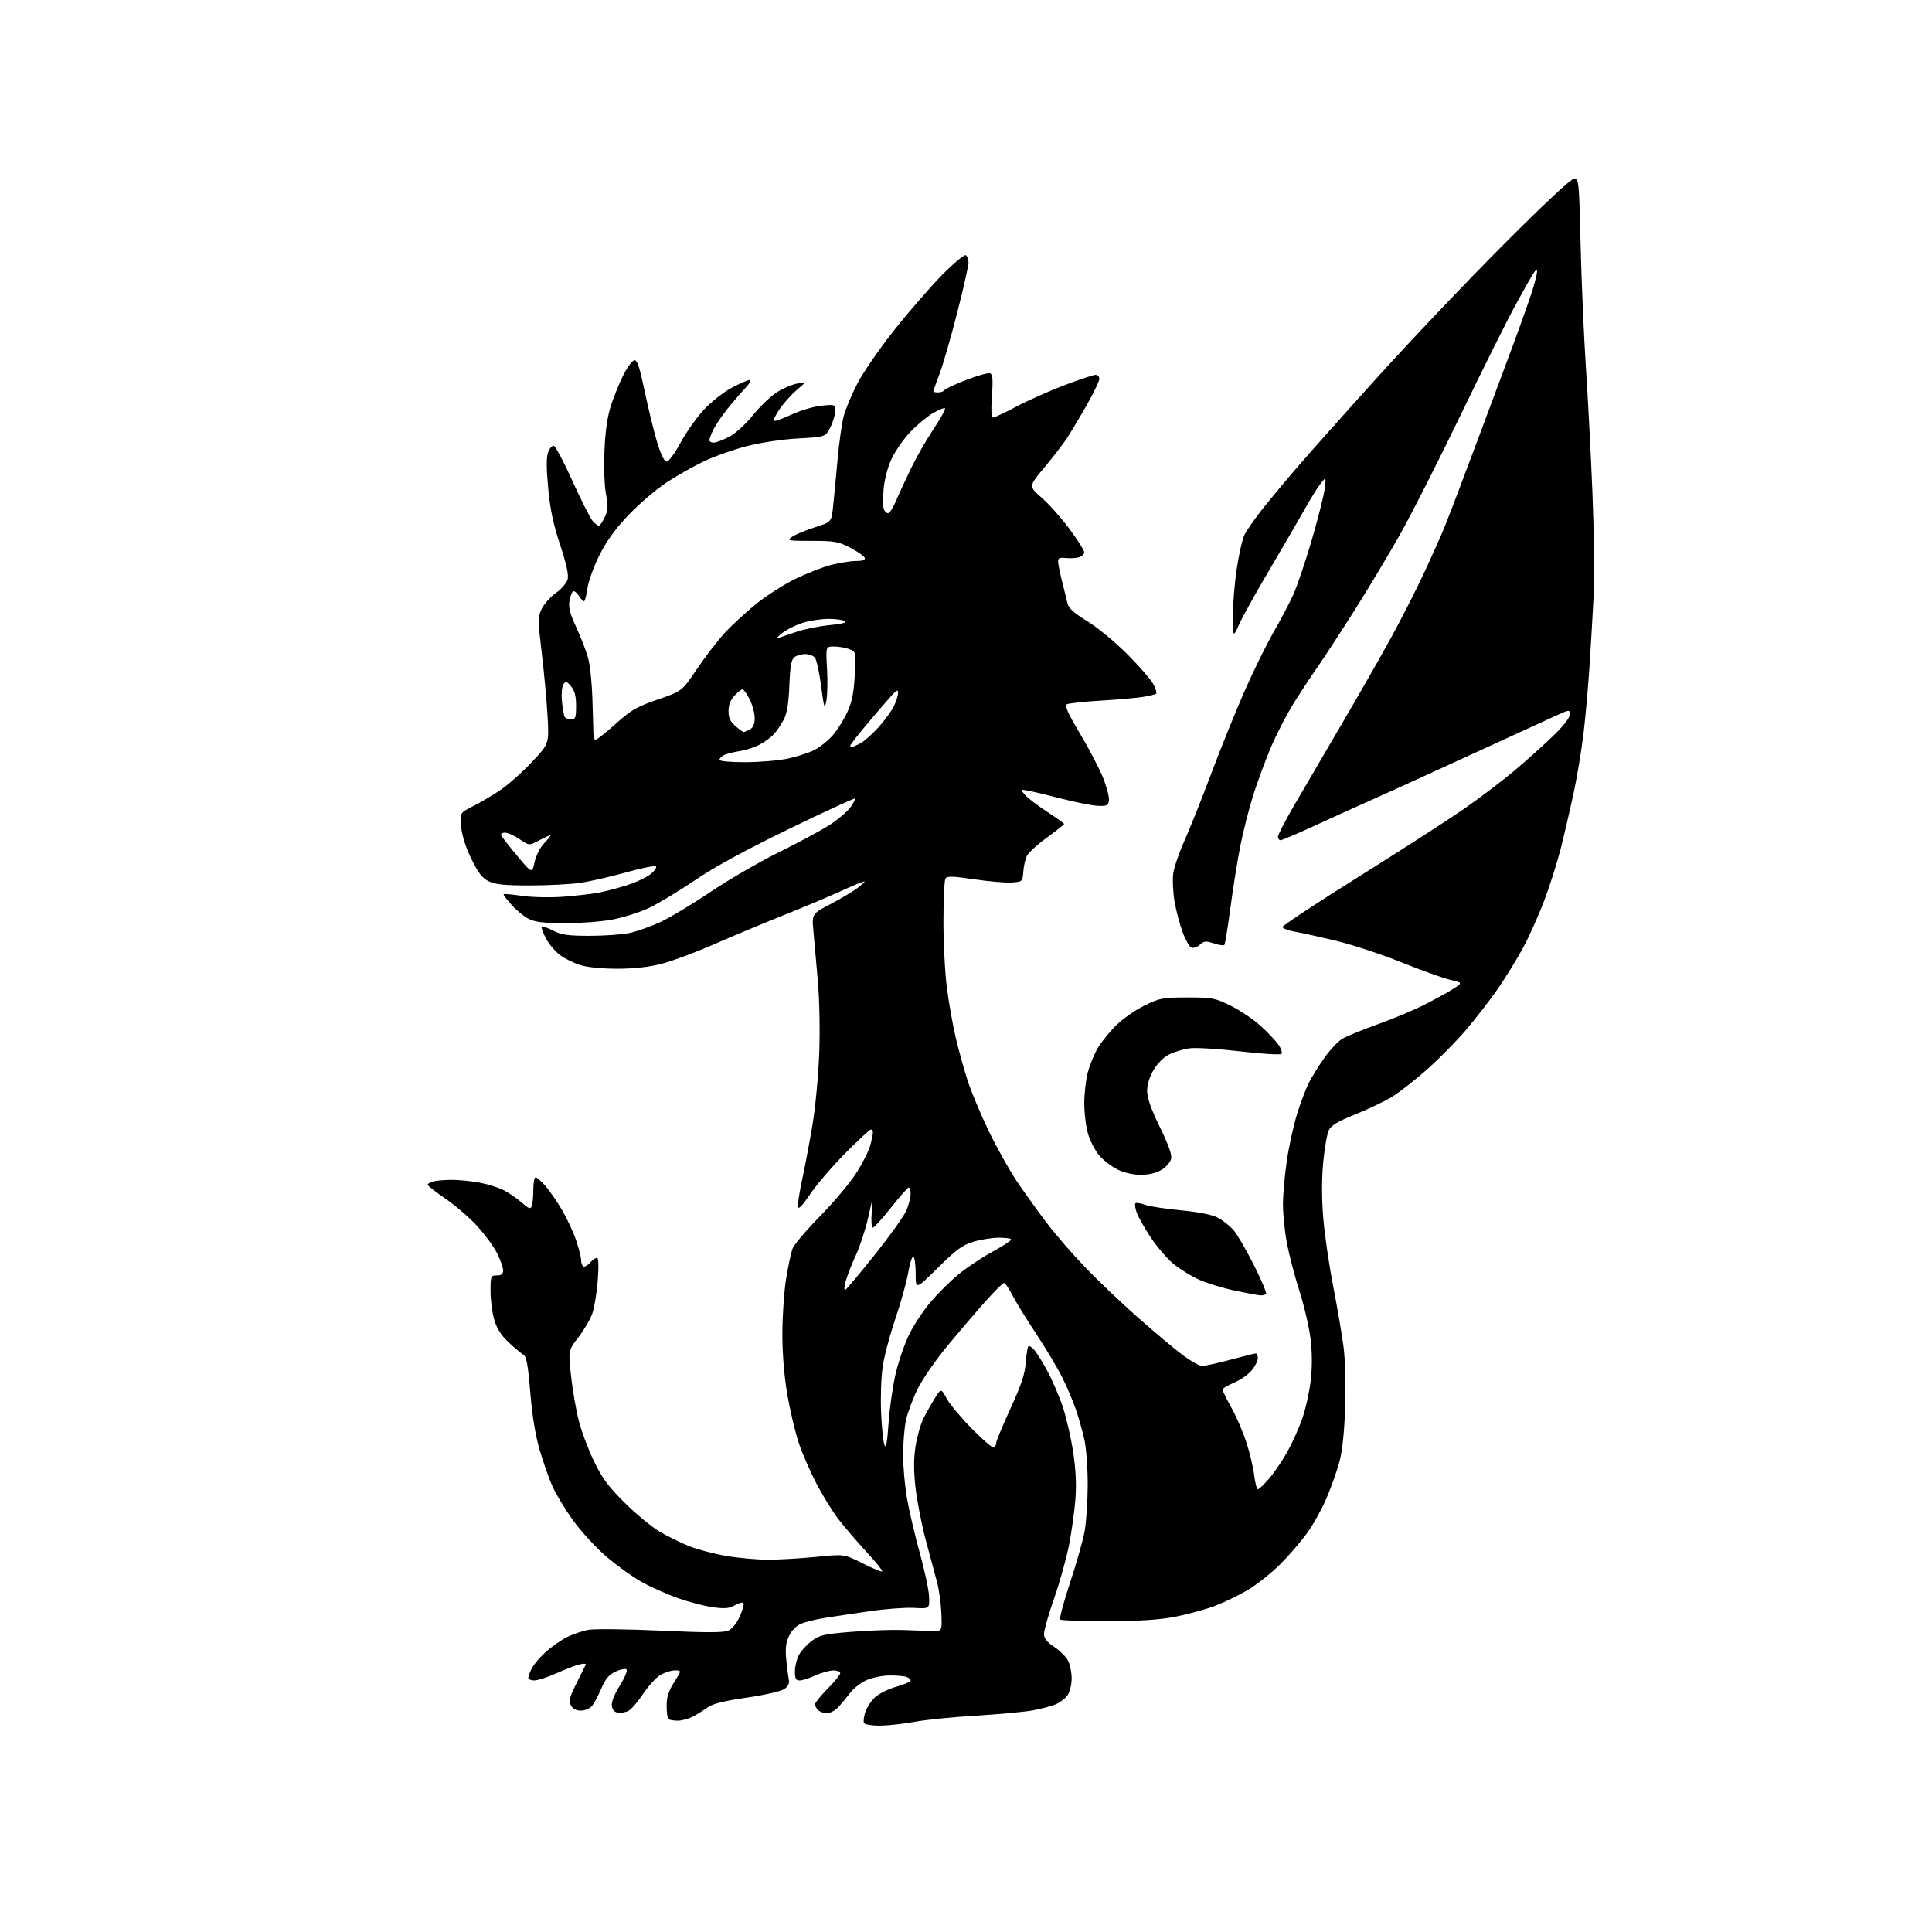 <?xml version="1.0" encoding="UTF-8" standalone="no"?>
<svg 
  version="1.1" 
  xmlns="http://www.w3.org/2000/svg" 
  xmlns:xlink="http://www.w3.org/1999/xlink" 
  xmlns:svg="http://www.w3.org/2000/svg"
  xmlns:rdf="http://www.w3.org/1999/02/22-rdf-syntax-ns#"
  xmlns:cc="http://creativecommons.org/ns#"
  xmlns:dc="http://purl.org/dc/elements/1.1/"
  viewBox="0 0 768 768"
  width="768"
  height="768"
>
<style>svg {background-color: white; }</style>"
<path stroke="none" fill="black" fill-rule="evenodd" d="M349.81,685.97C346.68,685.98 343.83,685.54 343.49,684.98C343.14,684.42 343.35,682.47 343.95,680.65C344.55,678.82 346.27,676.17 347.77,674.75C349.27,673.33 353.09,671.42 356.25,670.51C359.41,669.60 362.00,668.49 362.00,668.04C362.00,667.58 361.29,666.94 360.42,666.61C359.55,666.27 356.51,666.01 353.67,666.02C350.82,666.03 346.67,666.87 344.44,667.89C342.20,668.91 339.27,671.18 337.94,672.95C336.60,674.71 334.51,677.24 333.30,678.58C332.08,679.91 330.04,681.00 328.75,681.00C327.46,681.00 325.86,680.46 325.20,679.80C324.54,679.14 324.00,678.09 324.00,677.47C324.00,676.85 326.25,674.07 329.00,671.29C331.75,668.51 334.00,665.73 334.00,665.12C334.00,664.50 332.76,664.01 331.25,664.02C329.74,664.03 326.54,664.93 324.14,666.02C321.74,667.11 318.93,668.00 317.89,668.00C316.39,668.00 316.00,667.26 316.00,664.45C316.00,662.50 316.67,659.60 317.50,658.00C318.32,656.41 320.60,653.88 322.55,652.39C325.72,649.97 327.40,649.58 338.30,648.69C345.01,648.14 354.10,647.81 358.50,647.94C362.90,648.08 368.30,648.26 370.50,648.34C374.50,648.50 374.50,648.50 374.21,641.30C374.04,637.34 373.26,631.71 372.46,628.80C371.66,625.88 369.65,618.40 367.99,612.16C366.34,605.92 364.51,596.55 363.93,591.33C363.18,584.57 363.18,579.82 363.96,574.83C364.56,570.98 366.00,565.96 367.17,563.67C368.34,561.38 370.38,557.79 371.70,555.69C374.10,551.88 374.10,551.88 376.30,555.92C377.51,558.15 382.04,563.57 386.36,567.97C390.69,572.38 394.62,575.73 395.11,575.43C395.60,575.13 396.00,574.30 396.00,573.59C396.00,572.87 398.55,566.71 401.68,559.90C406.13,550.18 407.45,546.15 407.79,541.25C408.04,537.81 408.56,535.00 408.96,535.00C409.36,535.00 410.39,535.79 411.25,536.75C412.10,537.71 414.39,541.42 416.34,545.00C418.28,548.58 421.04,554.99 422.47,559.26C423.89,563.53 425.75,571.63 426.61,577.26C427.66,584.20 427.94,590.24 427.49,596.00C427.13,600.67 426.01,608.77 424.99,614.00C423.98,619.23 421.32,628.78 419.08,635.24C416.83,641.70 415.00,648.10 415.00,649.48C415.00,651.29 416.12,652.71 419.07,654.66C421.30,656.14 423.78,658.60 424.57,660.13C425.35,661.65 426.00,664.85 426.00,667.23C426.00,669.61 425.27,672.60 424.37,673.88C423.47,675.16 421.33,676.80 419.61,677.52C417.89,678.24 413.79,679.31 410.49,679.91C407.19,680.51 397.07,681.44 388.00,681.99C378.92,682.54 367.90,683.65 363.50,684.46C359.10,685.27 352.94,685.95 349.81,685.97zM269.42,684.00C267.72,684.00 266.03,683.70 265.67,683.33C265.30,682.97 265.00,680.58 265.00,678.03C265.00,674.60 265.78,672.17 267.98,668.70C270.96,664.00 270.96,664.00 268.23,664.00C266.73,664.01 264.12,664.85 262.43,665.88C260.74,666.91 257.68,670.28 255.63,673.37C253.58,676.45 251.00,679.46 249.90,680.05C248.80,680.64 246.91,680.98 245.70,680.81C244.20,680.60 243.41,679.70 243.21,678.00C243.04,676.48 244.29,673.34 246.41,670.00C248.32,666.98 249.51,664.12 249.05,663.65C248.59,663.19 246.63,663.56 244.70,664.47C242.04,665.73 240.65,667.40 238.98,671.32C237.77,674.17 236.08,677.29 235.23,678.25C234.39,679.21 232.43,680.00 230.88,680.00C229.05,680.00 227.68,679.27 226.95,677.90C226.02,676.16 226.40,674.66 229.16,669.15C231.00,665.49 232.66,662.14 232.85,661.71C233.04,661.27 231.91,661.23 230.35,661.62C228.78,662.01 224.65,663.60 221.16,665.16C217.67,666.72 213.73,668.00 212.41,668.00C211.08,668.00 210.00,667.53 210.00,666.95C210.00,666.37 210.65,664.65 211.44,663.13C212.22,661.60 214.68,658.72 216.89,656.72C219.10,654.72 222.84,652.09 225.20,650.87C227.57,649.65 231.53,648.30 234.00,647.87C236.47,647.45 249.42,647.60 262.76,648.20C281.09,649.04 287.65,649.03 289.57,648.15C291.09,647.46 292.94,645.14 294.14,642.41C295.26,639.89 295.88,637.54 295.52,637.19C295.16,636.83 293.63,637.25 292.10,638.13C289.90,639.39 288.10,639.55 283.35,638.90C280.06,638.45 273.80,636.81 269.43,635.27C265.07,633.72 258.57,630.82 255.00,628.82C251.43,626.81 245.12,622.28 241.00,618.75C236.88,615.21 230.92,608.72 227.77,604.32C224.61,599.92 220.92,593.81 219.56,590.74C218.20,587.66 215.93,581.18 214.51,576.33C212.82,570.54 211.54,562.68 210.79,553.50C209.94,542.91 209.29,539.28 208.14,538.59C207.30,538.09 204.67,535.90 202.31,533.72C199.26,530.91 197.56,528.27 196.50,524.69C195.68,521.91 195.00,516.79 195.00,513.32C195.00,507.25 195.10,507.00 197.50,507.00C199.35,507.00 200.00,506.47 200.00,504.97C200.00,503.85 198.89,500.74 197.53,498.05C196.17,495.37 192.55,490.47 189.50,487.17C186.45,483.88 180.81,479.03 176.97,476.41C173.14,473.79 170.00,471.33 170.00,470.94C170.00,470.55 171.01,469.96 172.25,469.63C173.49,469.30 176.78,469.02 179.57,469.01C182.35,469.01 187.29,469.49 190.53,470.09C193.78,470.69 198.13,472.04 200.19,473.10C202.26,474.15 205.48,476.36 207.36,478.01C210.21,480.52 210.88,480.75 211.39,479.43C211.73,478.55 212.00,475.62 212.00,472.92C212.00,470.21 212.40,468.00 212.90,468.00C213.39,468.00 215.15,469.55 216.81,471.44C218.48,473.33 221.45,477.65 223.43,481.02C225.41,484.40 227.93,489.82 229.02,493.05C230.11,496.29 231.00,499.82 231.00,500.91C231.00,501.99 231.39,503.12 231.87,503.42C232.34,503.71 233.54,503.06 234.52,501.98C235.51,500.89 236.75,500.00 237.30,500.00C237.93,500.00 238.04,503.27 237.61,508.97C237.24,513.90 236.26,519.84 235.45,522.15C234.63,524.47 232.14,528.72 229.92,531.60C225.88,536.84 225.88,536.84 227.00,546.98C227.61,552.56 228.99,560.56 230.07,564.76C231.14,568.96 233.87,576.22 236.13,580.89C239.43,587.70 241.87,590.99 248.39,597.44C252.87,601.87 259.10,607.01 262.24,608.85C265.38,610.70 270.57,613.27 273.78,614.57C276.98,615.86 283.58,617.61 288.44,618.46C293.29,619.31 300.89,620.00 305.32,620.00C309.76,620.00 318.37,619.49 324.47,618.88C335.56,617.75 335.56,617.75 342.88,621.44C346.91,623.47 350.42,624.91 350.69,624.65C350.95,624.38 348.09,620.84 344.33,616.77C340.58,612.71 335.62,606.93 333.32,603.94C331.02,600.95 327.13,594.67 324.67,590.00C322.22,585.33 319.03,578.04 317.60,573.82C316.16,569.59 314.09,560.88 312.99,554.47C311.72,547.01 311.00,538.24 311.00,530.15C311.01,523.19 311.68,513.38 312.49,508.34C313.31,503.31 314.46,497.91 315.05,496.34C315.65,494.78 320.54,489.00 325.94,483.50C331.33,478.00 337.78,470.35 340.26,466.50C342.74,462.65 345.27,457.70 345.88,455.50C346.49,453.30 346.99,450.94 346.99,450.25C347.00,449.56 346.63,449.00 346.17,449.00C345.72,449.00 341.11,453.28 335.92,458.52C330.74,463.76 324.48,471.06 322.01,474.75C319.04,479.19 317.41,480.89 317.20,479.78C317.02,478.85 317.80,473.82 318.93,468.60C320.06,463.37 321.91,453.57 323.03,446.80C324.16,440.04 325.34,427.30 325.66,418.50C326.00,409.20 325.75,397.06 325.07,389.50C324.43,382.35 323.64,373.52 323.32,369.87C322.73,363.24 322.73,363.24 330.62,359.13C334.95,356.86 339.85,353.88 341.50,352.50C344.32,350.15 344.35,350.05 342.00,350.90C340.62,351.40 336.35,353.25 332.50,355.01C328.65,356.77 318.98,360.82 311.00,364.01C303.02,367.21 290.65,372.38 283.50,375.51C276.35,378.64 267.12,382.07 263.00,383.13C258.09,384.40 252.05,385.07 245.50,385.09C239.45,385.10 233.60,384.53 230.70,383.64C228.07,382.83 224.35,380.98 222.45,379.53C220.54,378.07 218.05,375.07 216.92,372.85C215.79,370.62 215.07,368.59 215.33,368.33C215.59,368.07 217.63,368.79 219.86,369.93C223.20,371.63 225.78,372.00 234.41,372.00C240.18,372.00 247.29,371.50 250.20,370.89C253.12,370.28 258.65,368.32 262.50,366.54C266.35,364.75 275.35,359.34 282.50,354.51C289.65,349.68 302.02,342.52 310.00,338.59C317.98,334.67 327.09,329.74 330.25,327.63C333.42,325.53 336.95,322.47 338.11,320.84C339.27,319.22 340.03,317.70 339.80,317.46C339.57,317.23 327.81,322.65 313.68,329.50C296.41,337.87 284.13,344.57 276.24,349.92C269.78,354.29 261.54,359.26 257.92,360.95C254.30,362.65 247.84,364.70 243.58,365.52C239.31,366.33 230.87,367.00 224.81,367.00C216.78,367.00 212.89,366.57 210.42,365.40C208.57,364.52 205.43,362.00 203.45,359.81C201.47,357.62 200.01,355.66 200.21,355.46C200.41,355.26 203.71,355.55 207.54,356.12C211.37,356.68 218.55,356.85 223.50,356.49C228.45,356.13 234.75,355.42 237.50,354.93C240.25,354.43 245.46,353.09 249.07,351.94C252.68,350.80 256.95,348.81 258.57,347.52C260.18,346.23 261.16,344.84 260.75,344.43C260.34,344.01 254.94,345.09 248.75,346.82C242.56,348.56 234.35,350.42 230.50,350.97C226.65,351.51 217.72,351.97 210.65,351.98C200.86,352.00 196.99,351.62 194.40,350.39C191.77,349.14 190.19,347.13 187.45,341.59C185.25,337.15 183.68,332.26 183.32,328.79C182.74,323.17 182.74,323.17 188.12,320.44C191.08,318.95 195.98,316.04 199.01,313.99C202.04,311.93 207.62,306.97 211.40,302.95C218.29,295.66 218.29,295.66 217.66,284.58C217.31,278.49 216.27,267.20 215.35,259.50C213.77,246.37 213.77,245.28 215.35,242.00C216.28,240.07 218.83,237.23 221.02,235.69C223.21,234.13 225.29,231.70 225.65,230.24C226.10,228.46 225.13,224.04 222.65,216.55C219.94,208.42 218.69,202.46 217.91,194.00C217.15,185.79 217.16,181.69 217.93,179.67C218.53,178.11 219.55,177.02 220.21,177.24C220.87,177.46 224.23,183.86 227.68,191.46C231.12,199.06 234.70,206.12 235.63,207.14C236.55,208.16 237.64,209.00 238.04,209.00C238.44,209.00 239.49,207.48 240.37,205.62C241.72,202.79 241.80,201.30 240.88,196.37C240.25,193.03 240.00,185.54 240.29,179.00C240.63,171.15 241.47,165.44 242.92,161.00C244.09,157.43 246.31,152.03 247.84,149.00C249.38,145.98 251.31,143.37 252.14,143.21C253.31,142.99 254.23,145.76 256.31,155.71C257.78,162.74 260.02,171.88 261.28,176.00C262.76,180.83 264.10,183.50 265.03,183.50C265.83,183.50 268.29,180.15 270.49,176.05C272.70,171.95 276.84,166.06 279.71,162.96C282.58,159.86 287.58,155.90 290.85,154.16C294.11,152.42 297.37,151.00 298.09,151.00C298.82,151.00 297.81,152.69 295.87,154.75C293.92,156.81 290.74,160.53 288.79,163.00C286.84,165.47 284.52,168.94 283.62,170.70C282.73,172.46 282.00,174.37 282.00,174.95C282.00,175.53 282.79,175.98 283.75,175.95C284.71,175.93 287.46,174.88 289.87,173.62C292.40,172.30 296.39,168.66 299.39,164.95C302.23,161.43 306.56,157.31 309.03,155.80C311.49,154.28 315.07,152.77 317.00,152.45C320.50,151.85 320.50,151.85 316.71,155.06C314.62,156.82 311.60,160.17 310.00,162.50C308.39,164.84 307.32,166.99 307.62,167.28C307.91,167.58 311.02,166.48 314.52,164.85C318.02,163.21 323.38,161.61 326.44,161.29C331.95,160.73 332.00,160.75 332.00,163.40C332.00,164.87 331.13,167.79 330.06,169.89C328.12,173.69 328.12,173.69 317.31,174.29C311.01,174.64 302.52,175.91 296.95,177.33C291.70,178.68 284.03,181.38 279.91,183.34C275.80,185.29 269.07,189.09 264.96,191.79C260.86,194.48 254.08,200.28 249.89,204.68C244.58,210.26 241.06,215.12 238.25,220.74C236.03,225.18 233.90,231.10 233.51,233.90C233.13,236.71 232.51,239.00 232.15,239.00C231.78,239.00 230.92,238.10 230.23,237.00C229.55,235.90 228.56,235.00 228.04,235.00C227.52,235.00 226.79,236.60 226.42,238.56C225.90,241.37 226.43,243.57 228.98,249.12C230.76,252.97 232.89,258.46 233.71,261.31C234.59,264.34 235.35,271.92 235.54,279.50C235.72,286.65 235.90,292.84 235.94,293.25C235.97,293.66 236.39,294.00 236.88,294.00C237.36,294.00 240.92,291.16 244.78,287.70C250.87,282.24 253.12,280.94 261.47,278.06C271.13,274.73 271.13,274.73 276.96,266.06C280.16,261.30 285.13,254.83 287.99,251.70C290.85,248.57 296.56,243.30 300.66,240.00C304.76,236.70 311.81,232.22 316.31,230.04C320.81,227.87 327.18,225.39 330.46,224.54C333.74,223.70 338.16,223.00 340.29,223.00C342.93,223.00 344.03,222.60 343.75,221.76C343.53,221.08 340.96,219.28 338.06,217.76C333.30,215.28 331.76,215.00 322.66,215.00C313.09,215.00 312.68,214.91 314.85,213.39C316.11,212.51 320.15,210.82 323.82,209.64C330.50,207.50 330.50,207.50 331.15,201.50C331.51,198.20 332.31,189.88 332.92,183.00C333.54,176.12 334.65,168.21 335.39,165.41C336.13,162.60 338.61,156.71 340.90,152.30C343.19,147.90 349.85,138.29 355.70,130.94C361.54,123.60 370.05,113.81 374.60,109.20C379.15,104.58 383.36,101.10 383.94,101.46C384.52,101.82 385.00,103.13 385.00,104.38C385.00,105.62 382.99,114.54 380.53,124.21C378.07,133.88 374.92,144.81 373.53,148.51C372.14,152.21 371.00,155.41 371.00,155.62C371.00,155.83 371.87,156.00 372.94,156.00C374.01,156.00 375.14,155.58 375.46,155.07C375.78,154.55 379.68,152.72 384.14,151.01C388.60,149.29 392.85,148.11 393.58,148.39C394.61,148.79 394.77,150.82 394.31,157.45C393.91,163.07 394.06,166.00 394.74,166.00C395.31,166.00 399.54,164.01 404.14,161.57C408.74,159.14 417.34,155.31 423.26,153.07C429.18,150.83 434.69,149.00 435.51,149.00C436.33,149.00 437.00,149.73 437.00,150.62C437.00,151.51 434.66,156.35 431.80,161.37C428.94,166.39 425.38,172.33 423.88,174.56C422.39,176.80 418.40,181.93 415.03,185.97C408.89,193.31 408.89,193.31 414.12,197.89C417.00,200.40 421.97,206.00 425.18,210.32C428.38,214.64 431.00,218.78 431.00,219.52C431.00,220.26 430.09,221.15 428.98,221.51C427.87,221.86 425.51,222.00 423.73,221.83C421.03,221.56 420.52,221.83 420.63,223.50C420.70,224.60 421.45,228.20 422.29,231.50C423.13,234.80 424.08,238.62 424.39,240.00C424.78,241.76 427.10,243.81 432.23,246.94C436.27,249.41 443.36,255.26 448.19,260.12C452.97,264.93 457.61,270.28 458.51,272.02C459.41,273.76 459.90,275.43 459.59,275.74C459.29,276.04 456.89,276.63 454.27,277.04C451.65,277.46 444.04,278.12 437.36,278.52C430.69,278.92 424.68,279.58 424.01,279.99C423.16,280.52 424.70,283.92 429.31,291.62C432.89,297.60 437.02,305.51 438.49,309.18C439.96,312.86 441.01,316.91 440.83,318.18C440.54,320.21 439.98,320.48 436.44,320.33C434.21,320.24 427.69,318.95 421.94,317.47C416.20,316.00 410.15,314.55 408.50,314.26C405.50,313.73 405.50,313.73 407.50,316.02C408.60,317.27 412.54,320.28 416.25,322.70C419.96,325.12 423.00,327.30 423.00,327.54C423.00,327.78 419.94,330.20 416.21,332.92C412.47,335.64 408.88,338.90 408.23,340.18C407.58,341.46 406.93,344.30 406.78,346.50C406.50,350.45 406.44,350.50 402.21,350.81C399.86,350.98 393.14,350.41 387.29,349.54C378.73,348.27 376.49,348.21 375.84,349.23C375.39,349.93 375.03,357.70 375.03,366.50C375.04,375.30 375.68,387.29 376.46,393.14C377.23,398.99 378.81,407.76 379.96,412.64C381.10,417.51 383.21,425.10 384.63,429.50C386.05,433.90 389.81,442.90 392.99,449.50C396.17,456.10 401.23,465.15 404.23,469.61C407.24,474.07 412.56,481.49 416.07,486.11C419.57,490.72 426.50,498.72 431.47,503.88C436.44,509.04 445.68,517.83 452.00,523.43C458.32,529.02 466.28,535.71 469.67,538.30C473.07,540.88 476.75,543.00 477.85,543.00C478.95,543.00 484.05,541.88 489.18,540.50C494.31,539.13 498.84,538.00 499.25,538.00C499.66,538.00 500.00,538.87 500.00,539.92C500.00,540.98 498.87,543.19 497.49,544.83C496.11,546.47 492.96,548.64 490.50,549.65C488.03,550.67 486.01,551.91 486.00,552.40C486.00,552.90 487.55,556.08 489.44,559.47C491.34,562.85 494.00,568.97 495.36,573.06C496.72,577.15 498.15,583.09 498.53,586.25C498.92,589.41 499.59,592.00 500.04,592.00C500.48,592.00 502.49,590.09 504.50,587.75C506.51,585.41 509.75,580.66 511.70,577.18C513.65,573.71 516.34,567.73 517.67,563.89C519.01,560.06 520.52,553.23 521.04,548.71C521.66,543.32 521.62,537.61 520.94,532.08C520.37,527.45 518.38,518.90 516.51,513.08C514.64,507.26 512.42,498.74 511.56,494.14C510.70,489.54 510.00,482.62 510.00,478.77C510.00,474.91 510.70,467.02 511.56,461.23C512.42,455.44 514.27,447.06 515.68,442.60C517.08,438.15 519.14,432.70 520.25,430.50C521.36,428.30 524.07,423.91 526.29,420.74C528.50,417.57 531.70,414.11 533.40,413.06C535.11,412.01 541.45,409.38 547.50,407.22C553.55,405.06 561.85,401.60 565.95,399.53C570.04,397.47 575.22,394.62 577.45,393.22C581.50,390.65 581.50,390.65 576.50,389.50C573.75,388.86 565.07,385.75 557.21,382.58C549.35,379.42 537.65,375.56 531.21,374.01C524.77,372.46 517.34,370.81 514.69,370.35C512.05,369.88 509.85,369.05 509.82,368.50C509.79,367.95 523.42,358.95 540.13,348.50C556.83,338.05 575.66,325.91 581.98,321.53C588.29,317.15 597.29,310.32 601.98,306.36C606.66,302.40 613.54,296.25 617.25,292.68C621.36,288.74 624.00,285.39 624.00,284.11C624.00,282.03 623.99,282.03 618.75,284.39C615.86,285.69 599.31,293.28 581.97,301.24C564.64,309.21 547.09,317.20 542.97,319.00C538.86,320.80 529.79,324.91 522.81,328.14C515.83,331.36 509.64,334.00 509.06,334.00C508.48,334.00 508.00,333.38 508.00,332.63C508.00,331.87 510.84,326.36 514.31,320.38C517.78,314.39 526.17,300.05 532.96,288.50C539.74,276.95 548.75,261.20 552.97,253.50C557.19,245.80 563.25,233.88 566.44,227.00C569.62,220.12 573.13,212.25 574.23,209.50C575.33,206.75 577.68,200.68 579.45,196.00C581.23,191.32 585.20,180.75 588.29,172.50C591.38,164.25 596.92,149.40 600.59,139.50C604.27,129.60 608.11,118.80 609.13,115.50C610.15,112.20 610.99,108.84 610.99,108.03C611.00,106.98 610.61,107.12 609.64,108.53C608.89,109.61 605.56,115.51 602.23,121.63C598.90,127.75 589.14,147.32 580.55,165.13C571.96,182.93 561.26,204.03 556.79,212.00C552.32,219.97 543.95,233.93 538.20,243.00C532.44,252.07 525.84,262.20 523.51,265.50C521.19,268.80 517.01,275.15 514.23,279.61C511.44,284.07 507.38,291.94 505.19,297.11C503.00,302.27 499.86,310.77 498.21,316.00C496.55,321.23 494.25,330.23 493.10,336.00C491.95,341.77 490.15,352.94 489.12,360.80C488.08,368.67 486.98,375.35 486.68,375.65C486.38,375.95 484.50,375.66 482.50,375.00C479.38,373.97 478.61,374.04 476.97,375.52C475.93,376.47 474.43,376.99 473.63,376.69C472.84,376.39 471.27,373.67 470.14,370.65C469.01,367.62 467.56,362.14 466.92,358.47C466.28,354.79 466.04,349.76 466.37,347.28C466.71,344.81 468.73,338.89 470.86,334.14C472.99,329.39 477.77,317.40 481.49,307.50C485.20,297.60 491.14,282.91 494.67,274.87C498.21,266.82 503.40,256.24 506.21,251.37C509.02,246.49 512.56,239.78 514.07,236.45C515.59,233.13 518.91,223.31 521.45,214.63C523.98,205.95 526.31,196.74 526.61,194.17C527.16,189.50 527.16,189.50 525.13,192.00C524.01,193.38 521.19,197.88 518.88,202.00C516.56,206.12 510.28,216.93 504.92,226.00C499.55,235.07 494.04,244.97 492.67,248.00C490.16,253.50 490.16,253.50 490.08,245.28C490.04,240.76 490.72,232.21 491.60,226.29C492.48,220.36 493.89,214.16 494.73,212.51C495.58,210.85 498.55,206.57 501.33,203.00C504.12,199.43 510.47,191.78 515.45,186.00C520.42,180.22 535.06,163.80 547.98,149.50C560.91,135.20 583.26,111.69 597.65,97.25C613.88,80.97 624.55,71.00 625.75,71.00C627.60,71.00 627.72,72.17 628.31,97.25C628.66,111.69 629.60,133.62 630.42,146.00C631.24,158.38 632.41,180.88 633.02,196.00C633.64,211.12 633.86,229.12 633.53,236.00C633.19,242.88 632.46,255.47 631.91,264.00C631.36,272.52 630.26,284.98 629.46,291.68C628.65,298.38 626.85,309.18 625.45,315.68C624.04,322.18 621.78,331.93 620.41,337.35C619.03,342.77 616.12,351.99 613.92,357.84C611.72,363.69 607.87,372.28 605.36,376.91C602.85,381.55 598.26,388.98 595.15,393.42C592.05,397.87 586.43,405.10 582.68,409.50C578.93,413.90 571.98,420.94 567.25,425.15C562.51,429.35 556.20,434.27 553.23,436.08C550.25,437.88 543.69,441.01 538.66,443.02C531.81,445.76 529.18,447.33 528.23,449.26C527.54,450.68 526.53,456.41 526.00,462.00C525.38,468.55 525.38,476.37 526.00,484.04C526.54,490.57 528.31,502.80 529.95,511.21C531.58,519.62 533.44,530.52 534.08,535.42C534.76,540.66 535.02,550.57 534.72,559.42C534.40,569.17 533.59,576.80 532.46,581.00C531.50,584.58 529.24,590.98 527.45,595.23C525.66,599.49 522.18,605.79 519.72,609.23C517.26,612.68 512.37,618.35 508.87,621.84C505.37,625.33 499.57,629.92 496.00,632.05C492.43,634.17 486.52,637.03 482.88,638.40C479.23,639.77 472.26,641.67 467.38,642.64C461.01,643.89 453.36,644.40 440.34,644.44C430.35,644.47 421.85,644.18 421.46,643.79C421.07,643.40 422.80,636.87 425.31,629.29C427.82,621.71 430.42,612.58 431.10,609.00C431.78,605.42 432.35,597.10 432.38,590.50C432.40,583.90 431.83,575.80 431.10,572.50C430.38,569.20 428.87,563.80 427.75,560.50C426.63,557.20 424.15,551.35 422.23,547.50C420.30,543.65 415.60,535.78 411.76,530.01C407.93,524.24 403.71,517.38 402.38,514.76C401.05,512.14 399.58,510.00 399.11,510.00C398.63,510.00 395.34,513.26 391.79,517.25C388.24,521.24 381.46,529.16 376.73,534.86C371.93,540.64 366.59,548.39 364.65,552.36C362.74,556.29 360.69,561.88 360.09,564.80C359.49,567.71 359.00,573.84 359.00,578.42C359.00,582.99 359.69,590.73 360.54,595.62C361.39,600.50 363.68,610.27 365.63,617.32C367.59,624.37 369.26,632.24 369.34,634.82C369.50,639.50 369.50,639.50 363.37,639.16C359.99,638.97 352.12,639.55 345.87,640.46C339.61,641.36 331.61,642.55 328.07,643.11C324.54,643.66 320.23,644.71 318.50,645.44C316.56,646.24 314.69,648.13 313.66,650.31C312.40,652.96 312.12,655.35 312.55,659.69C312.87,662.88 313.33,666.50 313.57,667.72C313.89,669.27 313.30,670.41 311.65,671.50C310.34,672.35 303.62,673.86 296.72,674.85C288.21,676.08 283.32,677.27 281.50,678.58C280.02,679.63 277.40,681.29 275.66,682.25C273.92,683.21 271.11,684.00 269.42,684.00zM353.21,565.77C353.61,559.86 354.89,550.95 356.06,545.96C357.24,540.96 359.70,533.87 361.55,530.19C363.39,526.51 367.13,520.87 369.86,517.66C372.58,514.44 377.37,509.65 380.50,507.00C383.63,504.35 389.73,500.23 394.06,497.85C398.40,495.46 401.95,493.16 401.97,492.75C401.99,492.34 399.83,492.00 397.18,492.00C394.53,492.00 389.97,492.71 387.05,493.58C382.63,494.89 380.24,496.64 372.87,503.92C364.00,512.67 364.00,512.67 364.00,506.40C364.00,502.94 363.60,499.87 363.10,499.56C362.61,499.26 361.69,502.04 361.05,505.75C360.42,509.46 358.14,517.67 355.99,524.00C353.83,530.33 351.55,538.88 350.92,543.00C350.29,547.12 349.98,555.45 350.25,561.50C350.51,567.55 351.13,573.40 351.61,574.50C352.23,575.90 352.71,573.28 353.21,565.77zM501.08,514.93C500.21,514.89 495.58,514.03 490.80,513.02C486.01,512.01 479.58,510.04 476.51,508.63C473.45,507.23 468.92,504.43 466.46,502.41C464.00,500.40 459.95,495.69 457.47,491.95C454.98,488.21 452.46,483.75 451.86,482.03C451.26,480.31 451.02,478.64 451.33,478.33C451.64,478.02 453.38,478.29 455.20,478.93C457.01,479.57 463.42,480.55 469.44,481.12C476.40,481.78 481.71,482.83 484.06,484.03C486.09,485.07 488.96,487.36 490.45,489.12C491.93,490.89 495.57,497.15 498.52,503.05C501.48,508.94 503.62,514.04 503.28,514.38C502.94,514.72 501.95,514.97 501.08,514.93zM335.95,512.81C336.41,512.64 341.62,506.43 347.54,499.02C353.46,491.60 359.13,483.73 360.13,481.52C361.13,479.31 361.97,476.26 361.98,474.75C361.99,473.24 361.66,472.02 361.25,472.04C360.84,472.06 357.67,475.66 354.20,480.04C350.74,484.42 347.49,488.00 346.97,488.00C346.43,488.00 346.24,485.33 346.53,481.75C347.03,475.50 347.03,475.50 345.11,484.00C344.06,488.68 341.85,495.43 340.21,499.00C338.56,502.57 336.75,507.22 336.17,509.31C335.60,511.41 335.50,512.98 335.95,512.81zM453.50,467.00C450.43,467.00 446.86,466.19 444.27,464.91C441.94,463.75 438.70,461.29 437.06,459.42C435.43,457.55 433.39,453.69 432.54,450.83C431.69,447.98 431.01,442.46 431.01,438.57C431.02,434.68 431.65,429.13 432.43,426.24C433.20,423.34 434.97,419.01 436.38,416.62C437.78,414.23 441.07,410.16 443.68,407.58C446.30,405.00 451.38,401.45 454.97,399.70C461.06,396.72 462.22,396.50 472.02,396.50C481.88,396.50 482.96,396.70 489.19,399.77C492.84,401.57 498.12,405.10 500.91,407.61C503.70,410.12 506.95,413.52 508.12,415.16C509.29,416.81 509.85,418.51 509.37,418.95C508.89,419.38 501.52,418.93 493.00,417.93C484.48,416.94 475.48,416.39 473.00,416.71C470.52,417.02 466.83,418.12 464.79,419.14C462.56,420.26 460.08,422.72 458.54,425.34C456.97,428.03 456.00,431.20 456.00,433.68C456.00,436.45 457.55,440.84 461.06,448.03C464.58,455.23 465.94,459.09 465.53,460.72C465.21,462.01 463.50,463.95 461.72,465.03C459.66,466.29 456.71,466.99 453.50,467.00zM212.50,342.71C213.09,339.99 214.70,336.87 216.44,335.06C218.05,333.38 219.11,332.00 218.78,332.00C218.46,332.00 216.43,332.94 214.27,334.09C210.36,336.18 210.36,336.18 206.54,333.59C204.44,332.17 201.85,331.00 200.78,331.00C199.71,331.00 198.98,331.43 199.17,331.95C199.35,332.48 202.20,336.14 205.50,340.10C211.50,347.30 211.50,347.30 212.50,342.71zM296.25,302.98C301.89,302.97 309.49,302.33 313.14,301.56C316.80,300.78 321.57,299.24 323.74,298.13C325.91,297.02 329.18,294.42 330.99,292.35C332.81,290.28 335.42,286.13 336.80,283.13C338.69,278.99 339.41,275.43 339.78,268.36C340.27,259.05 340.27,259.05 337.57,258.03C336.08,257.46 333.38,257.00 331.56,257.00C328.25,257.00 328.25,257.00 328.76,265.89C329.04,270.78 328.91,276.51 328.48,278.64C327.77,282.15 327.58,281.62 326.41,272.67C325.70,267.27 324.58,262.20 323.94,261.42C323.29,260.64 321.55,260.00 320.07,260.00C318.59,260.00 316.66,260.56 315.78,261.25C314.55,262.21 314.08,264.85 313.78,272.50C313.50,279.57 312.86,283.52 311.58,286.00C310.58,287.93 308.81,290.56 307.63,291.85C306.46,293.14 303.85,295.04 301.84,296.07C299.83,297.10 296.23,298.25 293.84,298.61C291.45,298.98 288.71,299.68 287.75,300.17C286.79,300.67 286.00,301.50 286.00,302.04C286.00,302.59 290.32,302.99 296.25,302.98zM338.55,297.00C338.85,297.00 340.37,296.34 341.92,295.54C343.47,294.74 346.76,291.83 349.24,289.08C351.71,286.33 354.47,282.53 355.37,280.64C356.27,278.75 357.00,276.41 357.00,275.45C357.00,274.03 356.55,274.20 354.57,276.33C353.24,277.77 348.96,282.72 345.07,287.34C341.18,291.96 338.00,296.03 338.00,296.37C338.00,296.72 338.25,297.00 338.55,297.00zM295.62,291.00C295.90,291.00 297.00,290.53 298.07,289.96C299.41,289.24 300.00,287.87 300.00,285.42C300.00,283.50 299.09,280.14 297.98,277.96C296.87,275.78 295.60,274.00 295.15,274.00C294.71,274.00 293.28,275.14 291.97,276.53C290.38,278.22 289.60,280.24 289.60,282.66C289.60,285.35 290.30,286.86 292.36,288.63C293.87,289.93 295.34,291.00 295.62,291.00zM227.06,286.00C228.74,286.00 229.00,285.28 229.00,280.61C229.00,276.70 228.46,274.57 227.02,272.86C225.32,270.83 224.89,270.71 223.97,272.00C223.37,272.84 223.11,275.80 223.37,278.72C223.64,281.60 224.14,284.41 224.48,284.97C224.83,285.54 225.99,286.00 227.06,286.00zM309.50,253.56C310.60,253.18 313.98,252.04 317.00,251.03C320.02,250.03 325.82,248.88 329.87,248.49C334.67,248.02 336.77,247.47 335.87,246.90C335.12,246.42 332.22,246.02 329.43,246.02C326.64,246.01 322.14,246.66 319.42,247.47C316.70,248.28 312.91,250.14 310.99,251.60C309.07,253.07 308.40,253.95 309.50,253.56zM353.02,204.00C353.62,204.00 355.01,201.86 356.12,199.25C357.22,196.64 359.91,190.81 362.09,186.29C364.27,181.78 368.34,174.67 371.14,170.49C373.93,166.31 375.97,162.63 375.66,162.32C375.34,162.01 373.14,162.90 370.76,164.29C368.38,165.69 364.28,169.13 361.65,171.95C359.01,174.76 355.71,179.57 354.31,182.64C352.81,185.90 351.54,190.85 351.24,194.55C350.96,198.02 351.01,201.58 351.34,202.44C351.67,203.30 352.43,204.00 353.02,204.00z" />

</svg>